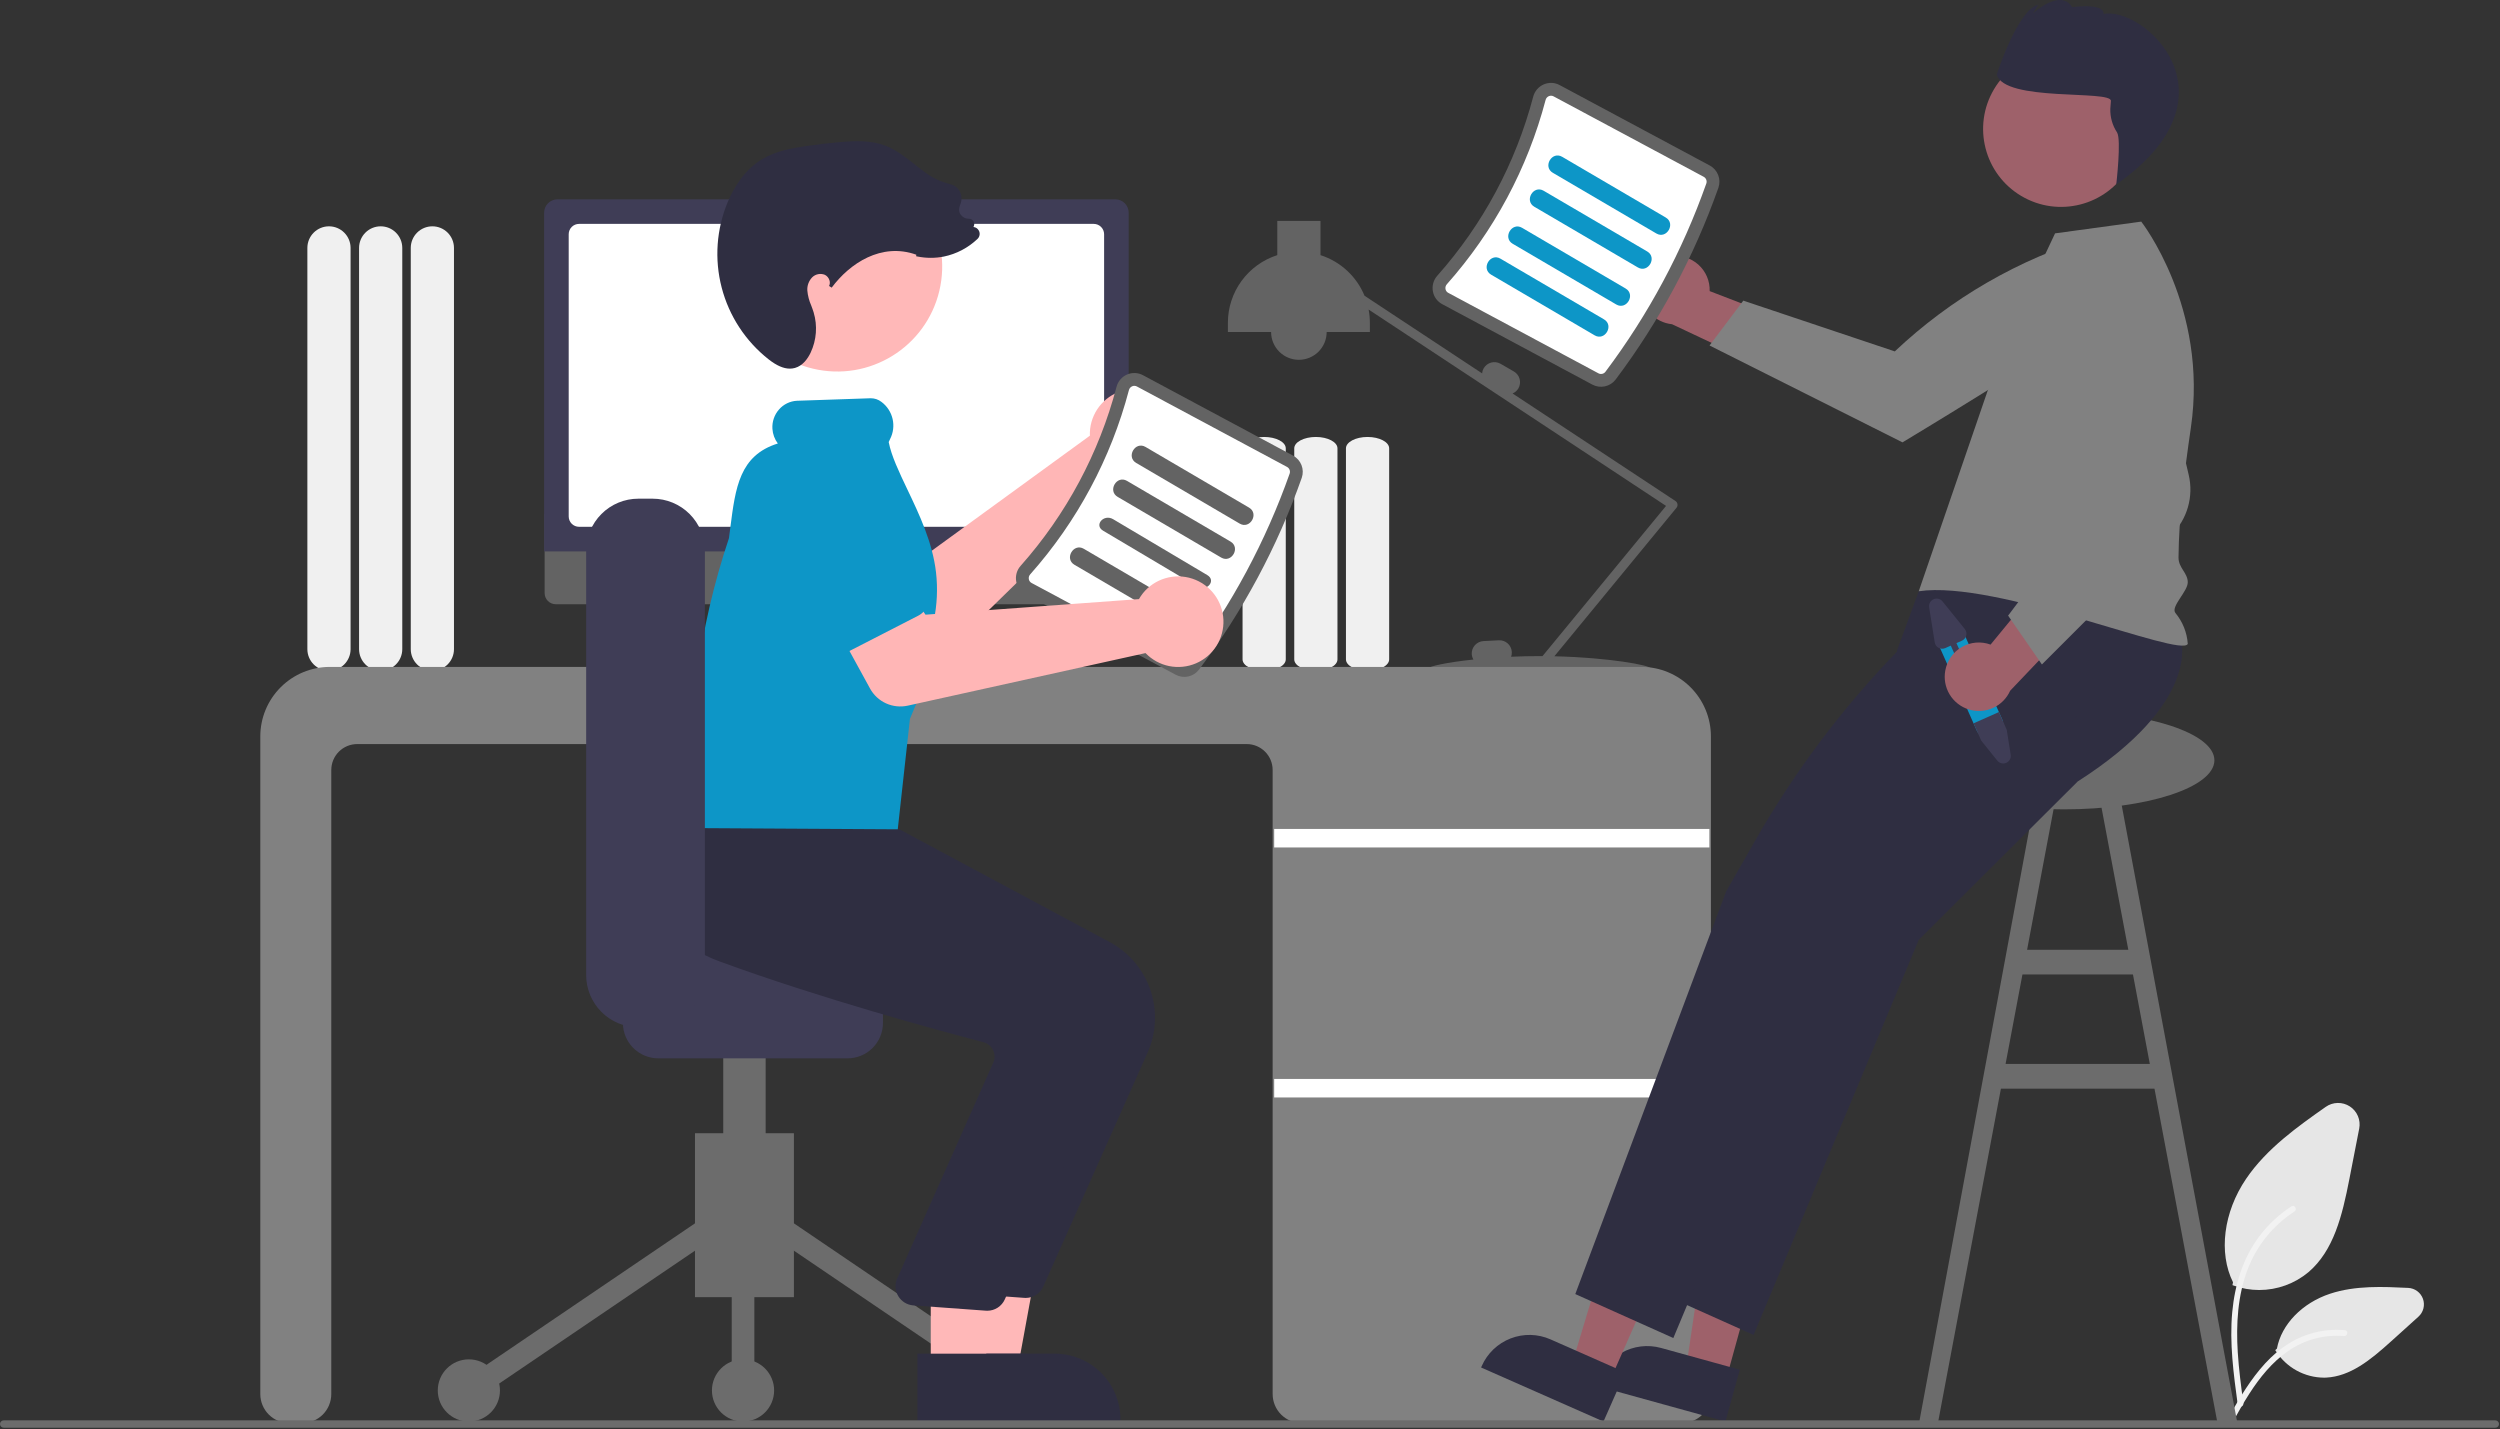 <svg width="810" height="463" viewBox="0 0 810 463" fill="none" xmlns="http://www.w3.org/2000/svg">
<rect x="0" y="0" width="810" height="463" fill="#333333" stroke="none"/>
<g clip-path="url(#clip0_11_148)">
<path d="M133.088 210.327V80.328C133.088 78.471 133.825 76.691 135.138 75.378C136.451 74.065 138.231 73.328 140.088 73.328C141.944 73.328 143.725 74.065 145.037 75.378C146.35 76.691 147.088 78.471 147.088 80.328V210.327C147.088 212.184 146.35 213.964 145.037 215.277C143.725 216.59 141.944 217.327 140.088 217.327C138.231 217.327 136.451 216.59 135.138 215.277C133.825 213.964 133.088 212.184 133.088 210.327Z" fill="#F0F0F0"/>
<path d="M116.338 210.327V80.328C116.338 78.471 117.075 76.691 118.388 75.378C119.701 74.065 121.481 73.328 123.338 73.328C125.194 73.328 126.975 74.065 128.287 75.378C129.6 76.691 130.338 78.471 130.338 80.328V210.327C130.338 212.184 129.6 213.964 128.287 215.277C126.975 216.59 125.194 217.327 123.338 217.327C121.481 217.327 119.701 216.59 118.388 215.277C117.075 213.964 116.338 212.184 116.338 210.327Z" fill="#F0F0F0"/>
<path d="M99.588 210.327V80.328C99.588 78.471 100.325 76.691 101.638 75.378C102.951 74.065 104.731 73.328 106.588 73.328C108.444 73.328 110.225 74.065 111.537 75.378C112.85 76.691 113.588 78.471 113.588 80.328V210.327C113.588 212.184 112.85 213.964 111.537 215.277C110.225 216.59 108.444 217.327 106.588 217.327C104.731 217.327 102.951 216.59 101.638 215.277C100.325 213.964 99.588 212.184 99.588 210.327Z" fill="#F0F0F0"/>
<path d="M731.992 417.964C729.173 417.966 726.375 417.48 723.721 416.528L723.312 416.381L723.501 415.475C718.749 405.875 720.41 392.722 727.754 381.908C734.43 372.077 744.583 364.929 753.54 358.624C754.676 357.824 756.026 357.382 757.416 357.355C758.806 357.329 760.171 357.719 761.338 358.474C762.504 359.23 763.418 360.318 763.961 361.597C764.505 362.876 764.653 364.289 764.387 365.653L761.184 382.087C758.873 393.942 756.123 405.163 747.968 412.16C743.488 415.908 737.833 417.962 731.992 417.964Z" fill="#E6E6E6"/>
<path d="M752.969 446.361C749.866 446.343 746.817 445.55 744.099 444.054C741.381 442.558 739.08 440.407 737.405 437.796L737.173 437.434L737.726 436.946C739.159 429.128 745.899 422.162 754.949 419.166C763.175 416.443 772.255 416.888 780.26 417.28C781.318 417.331 782.337 417.696 783.188 418.327C784.039 418.958 784.683 419.828 785.039 420.825C785.395 421.823 785.446 422.904 785.187 423.931C784.928 424.958 784.37 425.885 783.584 426.594L774.576 434.725C768.03 440.633 761.502 445.966 753.627 446.348C753.407 446.357 753.188 446.361 752.969 446.361Z" fill="#E6E6E6"/>
<path d="M725.014 455.053C723.683 445.148 722.315 435.115 723.248 425.104C724.077 416.212 726.731 407.528 732.133 400.407C734.987 396.647 738.476 393.415 742.443 390.856C743.474 390.191 744.423 391.861 743.397 392.524C736.52 396.988 731.23 403.512 728.285 411.164C724.995 419.719 724.466 429.044 725.033 438.132C725.376 443.627 726.103 449.087 726.835 454.539C726.894 454.784 726.859 455.042 726.737 455.262C726.615 455.482 726.414 455.648 726.175 455.727C726.055 455.76 725.929 455.768 725.805 455.751C725.682 455.735 725.562 455.694 725.454 455.631C725.346 455.569 725.252 455.485 725.176 455.386C725.101 455.287 725.045 455.174 725.014 455.053Z" fill="#F2F2F2"/>
<path d="M721.254 460.747C727.657 449.166 735.083 436.294 748.353 432.18C752.038 431.041 755.91 430.632 759.751 430.977C760.961 431.084 760.659 432.991 759.451 432.884C752.999 432.342 746.561 434.084 741.261 437.804C736.133 441.373 732.139 446.334 728.759 451.596C726.689 454.819 724.835 458.178 722.98 461.534C722.387 462.606 720.655 461.832 721.254 460.747Z" fill="#F2F2F2"/>
<path d="M718.373 460.578L724.838 460.725L685.858 252.488L679.393 253.706L689.572 307.725H656.778L666.957 253.706L660.492 252.488L621.838 460.725L627.977 460.578L648.299 352.725H698.051L718.373 460.578ZM649.806 344.725L655.271 315.725H691.079L696.543 344.725H649.806Z" fill="#6C6C6C"/>
<path d="M436.088 213.644V145.259C436.088 143.228 439.228 141.577 443.088 141.577C446.948 141.577 450.088 143.228 450.088 145.259V213.644C450.088 215.675 446.948 217.327 443.088 217.327C439.228 217.327 436.088 215.675 436.088 213.644Z" fill="#F0F0F0"/>
<path d="M419.338 213.644V145.259C419.338 143.228 422.478 141.577 426.338 141.577C430.198 141.577 433.338 143.228 433.338 145.259V213.644C433.338 215.675 430.198 217.327 426.338 217.327C422.478 217.327 419.338 215.675 419.338 213.644Z" fill="#F0F0F0"/>
<path d="M402.588 213.644V145.259C402.588 143.228 405.728 141.577 409.588 141.577C413.448 141.577 416.588 143.228 416.588 145.259V213.644C416.588 215.675 413.448 217.327 409.588 217.327C405.728 217.327 402.588 215.675 402.588 213.644Z" fill="#F0F0F0"/>
<path d="M543.502 163.354C543.471 163.146 543.396 162.947 543.283 162.77C543.17 162.593 543.021 162.441 542.845 162.326L490.073 127.487C490.868 127.155 491.533 126.572 491.966 125.827C492.494 124.908 492.636 123.817 492.362 122.793C492.087 121.77 491.419 120.896 490.503 120.363L486.173 117.863C485.253 117.336 484.162 117.194 483.139 117.468C482.115 117.743 481.241 118.411 480.709 119.327C480.421 119.831 480.248 120.392 480.202 120.97L442.108 95.822C440.829 92.724 438.889 89.941 436.425 87.669C433.96 85.397 431.03 83.69 427.838 82.666V71.578H413.838V82.666C409.193 84.151 405.14 87.074 402.264 91.012C399.388 94.951 397.838 99.701 397.838 104.577V107.577H411.838C411.838 109.964 412.786 112.254 414.474 113.941C416.162 115.629 418.451 116.577 420.838 116.577C423.225 116.577 425.514 115.629 427.202 113.941C428.889 112.254 429.838 109.964 429.838 107.577H443.838V104.577C443.836 103.139 443.701 101.704 443.433 100.292L539.802 163.911L499.771 212.582C499.46 212.58 499.151 212.578 498.838 212.578C495.644 212.578 492.549 212.653 489.6 212.783C489.778 212.289 489.856 211.764 489.829 211.239C489.771 210.181 489.296 209.189 488.508 208.479C487.721 207.77 486.685 207.401 485.626 207.453L480.633 207.713C479.575 207.771 478.582 208.246 477.873 209.033C477.163 209.821 476.794 210.857 476.846 211.916C476.883 212.541 477.069 213.149 477.388 213.688C468.559 214.626 462.838 215.919 462.838 216.577C462.838 217.656 478.201 216.629 497.43 216.58C497.518 216.83 497.671 217.052 497.874 217.223C498.076 217.395 498.32 217.509 498.581 217.555C498.842 217.601 499.111 217.576 499.36 217.484C499.608 217.392 499.828 217.235 499.996 217.03L500.366 216.58C519.539 216.633 534.838 217.654 534.838 216.577C534.838 215.563 521.236 213.039 503.612 212.634L543.177 164.53C543.311 164.368 543.409 164.179 543.465 163.976C543.52 163.774 543.533 163.562 543.502 163.354Z" fill="#636363"/>
<path d="M544.945 461.078H421.729C419.239 461.075 416.852 460.084 415.091 458.323C413.331 456.563 412.34 454.175 412.338 451.685V249.469C412.335 247.244 411.45 245.111 409.877 243.538C408.304 241.965 406.171 241.08 403.946 241.078H115.73C113.505 241.08 111.372 241.965 109.799 243.538C108.225 245.111 107.34 247.244 107.338 249.469V451.685C107.335 454.175 106.344 456.563 104.584 458.323C102.823 460.084 100.436 461.075 97.946 461.078H93.73C91.24 461.075 88.853 460.084 87.092 458.323C85.331 456.563 84.341 454.175 84.338 451.685V238.578C84.344 232.612 86.717 226.893 90.935 222.675C95.153 218.457 100.872 216.084 106.838 216.078H531.838C537.803 216.085 543.522 218.457 547.74 222.675C551.958 226.893 554.331 232.612 554.338 238.578V451.685C554.335 454.175 553.344 456.563 551.583 458.323C549.823 460.084 547.435 461.075 544.945 461.078Z" fill="#818181"/>
<path d="M553.838 268.577H412.838V274.577H553.838V268.577Z" fill="white"/>
<path d="M553.838 349.577H412.838V355.577H553.838V349.577Z" fill="white"/>
<path d="M296.121 215.09L292.069 213.384L289.289 193.069H252.269L249.255 213.301L245.63 215.113C245.456 215.2 245.317 215.343 245.235 215.519C245.153 215.694 245.133 215.893 245.177 216.081C245.222 216.27 245.329 216.438 245.481 216.559C245.633 216.679 245.821 216.744 246.015 216.744H295.787C295.986 216.744 296.179 216.676 296.333 216.55C296.486 216.424 296.592 216.249 296.631 216.054C296.671 215.859 296.641 215.657 296.548 215.481C296.455 215.305 296.304 215.167 296.121 215.09Z" fill="#E6E6E6"/>
<path d="M361.909 195.772H180.055C179.101 195.769 178.187 195.389 177.513 194.713C176.839 194.038 176.46 193.123 176.46 192.169V166.525H365.504V192.169C365.504 193.123 365.125 194.038 364.451 194.713C363.777 195.389 362.863 195.769 361.909 195.772Z" fill="#636363"/>
<path d="M365.694 178.645H176.294V68.921C176.296 67.769 176.754 66.665 177.568 65.851C178.382 65.037 179.486 64.579 180.638 64.578H361.35C362.502 64.579 363.606 65.037 364.42 65.851C365.234 66.665 365.692 67.769 365.694 68.921V178.645Z" fill="#3F3D56"/>
<path d="M354.382 170.681H187.606C186.719 170.68 185.868 170.327 185.24 169.699C184.612 169.072 184.259 168.22 184.258 167.333V75.89C184.259 75.002 184.612 74.151 185.24 73.523C185.868 72.895 186.719 72.542 187.606 72.541H354.382C355.269 72.542 356.12 72.895 356.748 73.523C357.376 74.151 357.729 75.002 357.73 75.89V167.333C357.729 168.22 357.376 169.072 356.748 169.699C356.12 170.327 355.269 170.68 354.382 170.681Z" fill="white"/>
<path d="M541.339 83.039C542.935 82.809 544.561 82.931 546.104 83.398C547.647 83.865 549.068 84.664 550.269 85.74C551.469 86.815 552.419 88.141 553.052 89.623C553.685 91.106 553.985 92.709 553.931 94.32L590.496 108.394L573.93 120.231L541.747 105.051C539.046 104.781 536.539 103.53 534.7 101.534C532.86 99.539 531.816 96.939 531.766 94.225C531.716 91.512 532.663 88.875 534.427 86.813C536.192 84.751 538.651 83.408 541.339 83.039Z" fill="#9E616A"/>
<path d="M680.177 76.129L686.363 87.376C684.868 94.51 681.005 100.928 675.4 105.587C665.929 113.575 616.409 143.324 616.409 143.324L553.891 111.938L564.828 97.405L613.91 113.854C632.117 96.661 654.089 83.959 678.074 76.761L680.177 76.129Z" fill="#818181"/>
<path d="M668.674 262.234C695.621 262.234 717.465 255.116 717.465 246.336C717.465 237.556 695.621 230.438 668.674 230.438C641.728 230.438 619.884 237.556 619.884 246.336C619.884 255.116 641.728 262.234 668.674 262.234Z" fill="#6C6C6C"/>
<path d="M559.217 447.105L546.261 443.524L553.909 391.846L573.031 397.133L559.217 447.105Z" fill="#9E616A"/>
<path d="M559.049 460.577L517.274 449.029L517.42 448.501C518.612 444.189 521.468 440.527 525.361 438.32C529.253 436.114 533.862 435.543 538.174 436.735L538.175 436.735L563.69 443.789L559.049 460.577Z" fill="#2F2E41"/>
<path d="M521.653 447.273L509.356 441.843L524.448 391.831L542.596 399.844L521.653 447.273Z" fill="#9E616A"/>
<path d="M519.526 460.577L479.877 443.07L480.098 442.568C481.906 438.475 485.265 435.268 489.437 433.652C493.609 432.036 498.252 432.143 502.345 433.95L502.346 433.95L526.562 444.643L519.526 460.577Z" fill="#2F2E41"/>
<path d="M706.646 207.467C706.646 207.467 713.164 227.66 673.175 253.197L621.674 304.516L568.161 432.522L536.392 418.279L542.623 401.647L546.804 390.486L548.943 384.777L551.236 378.656L585.248 287.869L613.818 237.846L614.646 210.703L621.674 191.569L672.657 173.478L706.646 207.467Z" fill="#2F2E41"/>
<path d="M680.646 208.467C680.646 208.467 687.164 228.66 647.175 254.197L595.674 305.516L542.161 433.522L510.392 419.279L516.623 402.647L520.804 391.486L522.943 385.777L525.236 379.656L559.248 288.869L568.814 272.12C581.433 250.024 596.768 229.594 614.46 211.305L623.838 201.611L624.838 186.611L646.657 174.478L680.646 208.467Z" fill="#2F2E41"/>
<path d="M649.838 109.611L665.838 75.611L693.759 71.802C693.759 71.802 715.562 99.579 709.838 138.611C707.691 153.248 705.942 167.82 705.838 180.611C705.81 184.015 708.787 185.534 708.838 188.611C708.887 191.634 703.194 196.557 704.838 198.611C707.187 201.442 708.587 204.941 708.838 208.611C706.856 213.327 646.882 187.777 621.674 191.569L649.838 109.611Z" fill="#818181"/>
<path d="M689.496 54.685C696.623 42.696 692.681 27.199 680.692 20.072C668.702 12.945 653.205 16.887 646.078 28.876C638.951 40.865 642.893 56.362 654.882 63.489C666.872 70.616 682.369 66.675 689.496 54.685Z" fill="#9E616A"/>
<path d="M683.933 32.713C683.885 33.377 683.818 34.258 683.741 35.253C683.663 37.979 684.431 40.662 685.94 42.933C687.353 45.323 685.667 59.754 685.667 59.754C727.035 30.918 694.348 1.947 681.562 4.522C681.829 0.855 671.401 2.308 671.401 2.308C667.427 -3.88 658.719 4.334 658.719 4.334L660.399 1.507C653.638 3.227 646.956 24.122 646.956 24.122C649.248 33.137 684.2 29.046 683.933 32.713Z" fill="#2F2E41"/>
<path d="M523.453 122.986C537.668 104.077 548.906 83.104 556.776 60.795C557.232 59.461 557.2 58.008 556.685 56.695C556.17 55.382 555.206 54.295 553.964 53.626L505.319 27.561C504.532 27.136 503.658 26.896 502.765 26.86C501.871 26.824 500.981 26.992 500.162 27.352C499.328 27.714 498.588 28.262 497.997 28.954C497.407 29.645 496.982 30.463 496.755 31.343C491.093 52.841 480.451 72.704 465.688 89.325C465.08 90.002 464.635 90.808 464.386 91.683C464.137 92.557 464.091 93.477 464.251 94.373C464.405 95.254 464.758 96.088 465.283 96.812C465.808 97.535 466.491 98.13 467.281 98.55L515.927 124.615C517.171 125.279 518.61 125.479 519.988 125.181C521.367 124.882 522.594 124.105 523.453 122.986Z" fill="#636363"/>
<path d="M520.133 120.492C519.872 120.818 519.504 121.043 519.094 121.128C518.684 121.212 518.258 121.151 517.888 120.955L469.243 94.889C469.006 94.766 468.802 94.59 468.645 94.375C468.488 94.159 468.384 93.911 468.339 93.648C468.289 93.371 468.303 93.085 468.381 92.814C468.459 92.544 468.599 92.294 468.789 92.087C483.987 74.976 494.943 54.528 500.772 32.397C500.839 32.123 500.969 31.869 501.151 31.654C501.333 31.439 501.563 31.269 501.821 31.158C502.065 31.049 502.33 30.998 502.597 31.009C502.864 31.02 503.124 31.093 503.358 31.221L552.003 57.286C552.371 57.485 552.659 57.807 552.815 58.195C552.972 58.584 552.988 59.015 552.86 59.414C545.131 81.323 534.094 101.921 520.133 120.492Z" fill="white"/>
<path d="M503.115 55.986L536.667 75.652C540.005 77.608 543.028 72.424 539.695 70.471L506.143 50.805C502.805 48.848 499.782 54.032 503.115 55.986Z" fill="#0D96C7"/>
<path d="M497.115 66.986L530.667 86.652C534.005 88.608 537.028 83.424 533.695 81.471L500.143 61.805C496.805 59.848 493.782 65.032 497.115 66.986Z" fill="#0D96C7"/>
<path d="M490.115 78.986L523.667 98.652C527.005 100.608 530.028 95.424 526.695 93.471L493.143 73.805C489.805 71.848 486.782 77.032 490.115 78.986Z" fill="#0D96C7"/>
<path d="M483.115 88.986L516.667 108.652C520.005 110.608 523.028 105.425 519.695 103.471L486.143 83.805C482.805 81.848 479.782 87.032 483.115 88.986Z" fill="#0D96C7"/>
<path d="M636.069 204.664L648.666 232.989C648.969 233.668 649.099 234.411 649.044 235.152C648.988 235.893 648.749 236.608 648.347 237.233C647.874 237.98 647.19 238.57 646.382 238.93C645.574 239.289 644.678 239.401 643.807 239.252C643.51 239.207 643.219 239.129 642.939 239.02C641.825 238.59 640.927 237.737 640.442 236.646L627.846 208.321C627.606 207.781 627.474 207.199 627.459 206.608C627.444 206.018 627.545 205.43 627.757 204.878C628.185 203.764 629.038 202.866 630.129 202.381C631.22 201.896 632.458 201.864 633.572 202.292C634.686 202.72 635.584 203.573 636.069 204.664Z" fill="#0D96C7"/>
<path d="M647.65 230.705L650.173 236.422L651.464 244.527C651.549 245.06 651.456 245.607 651.198 246.082C650.94 246.557 650.533 246.934 650.039 247.153C649.546 247.373 648.993 247.423 648.468 247.296C647.943 247.169 647.474 246.872 647.135 246.452L641.913 239.954L639.426 234.362L647.65 230.705Z" fill="#3F3D56"/>
<path d="M625.047 196.783L626.852 208.123C626.911 208.495 627.054 208.847 627.271 209.154C627.489 209.461 627.773 209.714 628.104 209.894C628.434 210.073 628.801 210.174 629.177 210.189C629.553 210.203 629.927 210.132 630.27 209.979L632.06 209.183L635.514 216.95C635.622 217.192 635.821 217.381 636.069 217.476C636.316 217.571 636.591 217.563 636.833 217.456C637.075 217.348 637.264 217.149 637.36 216.901C637.455 216.654 637.448 216.379 637.341 216.137L633.887 208.37L635.677 207.575C636.27 207.31 636.734 206.822 636.968 206.216C637.202 205.61 637.187 204.937 636.925 204.342C636.837 204.145 636.724 203.961 636.589 203.793L629.377 194.858C629.038 194.437 628.569 194.141 628.044 194.014C627.518 193.887 626.966 193.938 626.472 194.157C625.978 194.377 625.571 194.753 625.313 195.228C625.055 195.703 624.962 196.25 625.047 196.783Z" fill="#3F3D56"/>
<path d="M630.272 217.252C630.556 215.665 631.184 214.16 632.113 212.842C633.041 211.525 634.247 210.427 635.646 209.626C637.045 208.825 638.602 208.34 640.208 208.206C641.814 208.072 643.43 208.292 644.943 208.85L669.809 178.572L675.83 198.021L651.294 223.792C650.188 226.27 648.211 228.256 645.739 229.375C643.266 230.493 640.469 230.665 637.878 229.859C635.287 229.053 633.081 227.324 631.679 225C630.278 222.677 629.777 219.92 630.272 217.252Z" fill="#9E616A"/>
<path d="M661.577 215.284L650.625 199.465L681.724 157.999L665.703 123.669L666.87 82.834L680.109 80.389L680.273 80.471C686.709 84.176 691.684 89.971 694.372 96.894C697.675 105.15 705.047 136.144 709.148 153.884C709.954 157.322 709.866 160.909 708.892 164.303C707.919 167.697 706.093 170.785 703.588 173.273L661.577 215.284Z" fill="#818181"/>
<path d="M353.214 138.846C353.123 139.614 353.092 140.388 353.123 141.161L297.05 181.955L281.646 175.138L268.318 197.041L294.416 211.76C296.525 212.95 298.962 213.423 301.362 213.109C303.762 212.795 305.996 211.711 307.727 210.019L364.163 154.896C367.051 155.63 370.095 155.467 372.889 154.429C375.683 153.391 378.094 151.527 379.803 149.085C381.512 146.643 382.436 143.738 382.454 140.758C382.472 137.777 381.581 134.862 379.902 132.4C378.222 129.938 375.833 128.045 373.052 126.974C370.27 125.903 367.229 125.704 364.331 126.404C361.434 127.104 358.819 128.669 356.833 130.891C354.847 133.114 353.584 135.888 353.214 138.846Z" fill="#FFB6B6"/>
<path d="M295.237 183.447L278.885 210.695C278.42 211.47 277.793 212.136 277.047 212.647C276.301 213.158 275.454 213.502 274.563 213.657C273.672 213.811 272.758 213.771 271.884 213.54C271.01 213.31 270.196 212.893 269.497 212.319L245.014 192.212C241.062 189.809 238.224 185.936 237.122 181.444C236.02 176.952 236.745 172.206 239.136 168.246C241.528 164.287 245.392 161.438 249.881 160.323C254.371 159.208 259.119 159.919 263.085 162.299L292.254 174.398C293.089 174.745 293.84 175.267 294.455 175.93C295.07 176.593 295.534 177.381 295.818 178.239C296.101 179.098 296.195 180.008 296.095 180.906C295.995 181.805 295.702 182.671 295.237 183.447Z" fill="#0D96C7"/>
<path d="M225.174 420.283H257.227V367.168H225.174V420.283Z" fill="#6C6C6C"/>
<path d="M255.62 395.273L251.506 401.336L328.432 453.535L332.546 447.472L255.62 395.273Z" fill="#6C6C6C"/>
<path d="M226.78 395.273L149.854 447.473L153.968 453.535L230.894 401.336L226.78 395.273Z" fill="#6C6C6C"/>
<path d="M330.489 460.577C336.053 460.577 340.563 456.067 340.563 450.504C340.563 444.94 336.053 440.43 330.489 440.43C324.926 440.43 320.416 444.94 320.416 450.504C320.416 456.067 324.926 460.577 330.489 460.577Z" fill="#6C6C6C"/>
<path d="M240.742 460.577C246.306 460.577 250.816 456.067 250.816 450.504C250.816 444.94 246.306 440.43 240.742 440.43C235.179 440.43 230.669 444.94 230.669 450.504C230.669 456.067 235.179 460.577 240.742 460.577Z" fill="#6C6C6C"/>
<path d="M151.911 460.577C157.475 460.577 161.985 456.067 161.985 450.504C161.985 444.94 157.475 440.43 151.911 440.43C146.348 440.43 141.838 444.94 141.838 450.504C141.838 456.067 146.348 460.577 151.911 460.577Z" fill="#6C6C6C"/>
<path d="M244.406 398.304H237.079V450.504H244.406V398.304Z" fill="#6C6C6C"/>
<path d="M234.332 390.978H248.069V320.462H234.332V390.978Z" fill="#6C6C6C"/>
<path d="M201.822 331.452V314.968C201.825 311.933 203.032 309.023 205.178 306.877C207.324 304.731 210.234 303.524 213.269 303.52H274.626C277.661 303.524 280.571 304.731 282.717 306.877C284.863 309.023 286.07 311.933 286.074 314.968V331.452C286.07 334.487 284.863 337.397 282.717 339.543C280.571 341.689 277.661 342.896 274.626 342.899H213.269C210.234 342.896 207.324 341.689 205.178 339.543C203.032 337.397 201.825 334.487 201.822 331.452Z" fill="#3F3D56"/>
<path d="M312.641 444.129L329.609 444.128L337.683 400.117L312.639 400.118L312.641 444.129Z" fill="#FFB8B8"/>
<path d="M308.313 460.577L363.028 460.575V459.883C363.028 457.087 362.478 454.317 361.407 451.734C360.337 449.15 358.769 446.802 356.791 444.825C354.814 442.847 352.466 441.278 349.882 440.208C347.298 439.138 344.529 438.587 341.732 438.587H341.73L308.312 438.588L308.313 460.577Z" fill="#2F2E41"/>
<path d="M338.021 416.837L371.85 340.976C374.675 334.583 374.987 327.359 372.725 320.746C370.463 314.132 365.793 308.613 359.644 305.288L286.267 265.941L252.784 263.093L221.898 260.285L221.675 260.662C221.39 261.143 214.749 272.614 219.238 285.191C222.643 294.731 231.5 302.183 245.563 307.34C278.386 319.375 316.304 329.662 331.082 333.525C331.736 333.692 332.346 333.995 332.873 334.415C333.401 334.835 333.834 335.361 334.143 335.96C334.453 336.552 334.637 337.202 334.684 337.869C334.731 338.536 334.639 339.205 334.415 339.834L302.986 410.445C302.658 411.34 302.54 412.299 302.641 413.248C302.742 414.196 303.059 415.109 303.568 415.915C304.078 416.721 304.766 417.4 305.579 417.898C306.392 418.397 307.309 418.702 308.259 418.79L331.742 420.5C331.942 420.519 332.14 420.528 332.338 420.528C333.54 420.528 334.717 420.179 335.726 419.524C336.735 418.869 337.532 417.936 338.021 416.837Z" fill="#2F2E41"/>
<path d="M301.568 444.129L318.536 444.128L326.61 400.117L301.566 400.118L301.568 444.129Z" fill="#FFB8B8"/>
<path d="M297.24 460.577L351.955 460.575V459.883C351.955 457.087 351.405 454.317 350.334 451.734C349.264 449.15 347.696 446.802 345.718 444.825C343.741 442.847 341.393 441.278 338.809 440.208C336.225 439.138 333.456 438.587 330.659 438.587H330.657L297.239 438.588L297.24 460.577Z" fill="#2F2E41"/>
<path d="M325.564 420.989L359.393 345.129C362.218 338.735 362.53 331.512 360.268 324.898C358.006 318.284 353.336 312.765 347.187 309.44L273.81 270.093L240.327 267.245L216.135 265.146L216.138 264.815C215.854 265.296 209.213 276.766 213.702 289.344C217.107 298.884 219.043 306.336 233.105 311.492C265.929 323.528 303.847 333.814 318.625 337.677C319.278 337.844 319.889 338.147 320.416 338.567C320.944 338.987 321.376 339.514 321.686 340.113C321.996 340.705 322.18 341.355 322.227 342.021C322.274 342.688 322.182 343.357 321.957 343.987L290.529 414.597C290.201 415.493 290.082 416.452 290.183 417.4C290.284 418.349 290.602 419.261 291.111 420.067C291.621 420.874 292.309 421.552 293.122 422.051C293.935 422.549 294.852 422.854 295.801 422.942L319.285 424.652C319.485 424.671 319.683 424.681 319.881 424.681C321.083 424.68 322.26 424.331 323.269 423.676C324.277 423.021 325.075 422.088 325.564 420.989Z" fill="#2F2E41"/>
<path d="M304.344 94.239C308.688 75.973 297.402 57.644 279.136 53.3C260.87 48.957 242.541 60.242 238.198 78.508C233.854 96.774 245.14 115.103 263.405 119.447C281.671 123.79 300 112.505 304.344 94.239Z" fill="#FFB8B8"/>
<path d="M388.453 216.986C402.668 198.077 413.906 177.104 421.776 154.795C422.232 153.461 422.2 152.008 421.685 150.695C421.17 149.382 420.206 148.295 418.964 147.626L370.319 121.561C369.532 121.136 368.658 120.896 367.765 120.86C366.871 120.824 365.981 120.992 365.162 121.352C364.328 121.714 363.588 122.262 362.997 122.954C362.407 123.645 361.982 124.463 361.755 125.343C356.093 146.841 345.451 166.704 330.688 183.325C330.08 184.002 329.635 184.808 329.386 185.683C329.137 186.557 329.091 187.477 329.251 188.373C329.405 189.253 329.758 190.088 330.283 190.812C330.808 191.536 331.491 192.13 332.281 192.55L380.927 218.615C382.171 219.279 383.61 219.479 384.988 219.181C386.367 218.882 387.594 218.105 388.453 216.986Z" fill="#636363"/>
<path d="M385.133 214.492C384.872 214.818 384.504 215.043 384.094 215.128C383.684 215.213 383.258 215.152 382.888 214.955L334.243 188.89C334.006 188.766 333.802 188.59 333.645 188.375C333.488 188.159 333.384 187.911 333.339 187.648C333.289 187.371 333.303 187.085 333.381 186.815C333.459 186.544 333.599 186.295 333.789 186.087C348.987 168.976 359.943 148.528 365.772 126.397C365.839 126.123 365.969 125.869 366.151 125.654C366.333 125.439 366.563 125.269 366.821 125.158C367.065 125.049 367.33 124.998 367.597 125.009C367.864 125.02 368.124 125.093 368.358 125.221L417.003 151.286C417.371 151.485 417.659 151.807 417.815 152.196C417.972 152.584 417.988 153.015 417.86 153.414C410.131 175.324 399.094 195.921 385.133 214.492Z" fill="white"/>
<path d="M368.115 149.986L401.667 169.652C405.005 171.608 408.028 166.425 404.695 164.471L371.143 144.805C367.805 142.848 364.782 148.032 368.115 149.986Z" fill="#636363"/>
<path d="M362.115 160.986L395.667 180.652C399.005 182.608 402.028 177.425 398.695 175.471L365.143 155.805C361.805 153.848 358.782 159.032 362.115 160.986Z" fill="#636363"/>
<path d="M357.4 171.943L387.914 190.057C390.95 191.86 394.197 188.134 391.166 186.334L360.652 168.219C357.616 166.417 354.369 170.143 357.4 171.943Z" fill="#636363"/>
<path d="M348.115 182.986L381.667 202.652C385.005 204.608 388.028 199.425 384.695 197.471L351.143 177.805C347.805 175.848 344.782 181.032 348.115 182.986Z" fill="#636363"/>
<path d="M290.872 268.694L223.598 268.292L223.58 267.813C222.297 234.06 226.422 203.483 236.191 174.339C236.329 173.248 236.479 172.082 236.625 170.937C238.294 157.898 239.619 147.546 252.018 143.69C250.985 142.317 250.376 140.671 250.266 138.956C250.188 137.816 250.337 136.672 250.706 135.591C251.074 134.509 251.654 133.512 252.411 132.656C253.136 131.83 254.018 131.157 255.005 130.675C255.993 130.193 257.067 129.912 258.164 129.85L282.109 129.034C283.367 129.026 284.592 129.441 285.586 130.213C287.409 131.567 288.69 133.526 289.2 135.739C289.71 137.952 289.416 140.274 288.369 142.29C288.087 142.852 287.979 143.107 287.938 143.219C288.789 147.679 291.315 152.977 293.988 158.583C297.815 166.61 302.153 175.708 303.268 185.441C303.87 190.697 303.62 196.015 302.527 201.19C302.028 203.979 301.913 206.823 302.185 209.643C302.404 213.825 302.61 217.773 300.247 221.592C299.644 222.627 298.955 223.73 298.146 224.953L294.821 232.901L290.872 268.694Z" fill="#0D96C7"/>
<path d="M189.916 315.931V178.469C189.921 173.99 191.703 169.695 194.87 166.528C198.038 163.361 202.332 161.579 206.811 161.574H211.484C215.964 161.579 220.258 163.361 223.425 166.528C226.593 169.695 228.374 173.99 228.379 178.469V315.931C228.374 320.41 226.593 324.704 223.425 327.872C220.258 331.039 215.964 332.82 211.484 332.826H206.811C202.332 332.82 198.038 331.039 194.87 327.872C191.703 324.704 189.921 320.41 189.916 315.931Z" fill="#3F3D56"/>
<path d="M370.32 192.189C369.838 192.793 369.403 193.435 369.021 194.108L299.863 199.157L290.378 185.236L267.497 196.804L281.893 223.082C283.056 225.204 284.877 226.893 287.081 227.893C289.285 228.893 291.754 229.152 294.118 228.629L371.147 211.6C373.213 213.749 375.884 215.217 378.805 215.81C381.726 216.403 384.759 216.093 387.499 214.921C390.239 213.748 392.558 211.769 394.146 209.247C395.734 206.725 396.517 203.779 396.39 200.802C396.263 197.824 395.233 194.955 393.436 192.577C391.639 190.199 389.16 188.425 386.33 187.49C383.5 186.555 380.453 186.504 377.593 187.343C374.733 188.182 372.196 189.873 370.32 192.189Z" fill="#FFB6B6"/>
<path d="M297.536 199.467L269.265 213.978C268.46 214.391 267.576 214.626 266.673 214.666C265.77 214.707 264.868 214.552 264.03 214.213C263.192 213.873 262.437 213.357 261.816 212.7C261.196 212.042 260.724 211.259 260.433 210.403L250.253 180.401C248.165 176.283 247.794 171.505 249.219 167.113C250.645 162.721 253.752 159.073 257.861 156.966C245.329 163.398 271.429 145.126 281.391 164.534L299.779 190.207C300.305 190.942 300.667 191.782 300.839 192.67C301.012 193.557 300.991 194.472 300.778 195.35C300.565 196.229 300.165 197.052 299.606 197.762C299.046 198.472 298.34 199.054 297.536 199.467Z" fill="#0D96C7"/>
<path d="M255.913 119.438C253.867 119.438 251.61 118.452 249.064 116.454C241.574 110.573 236.22 102.396 233.824 93.179C231.428 83.962 232.121 74.213 235.799 65.429C237.65 61.008 241.111 54.999 247.091 51.477C251.39 48.947 256.44 48.033 260.836 47.375C264.641 46.805 268.495 46.35 272.289 46.027C276.822 45.639 282.059 45.378 286.835 47.192C290.334 48.522 293.313 50.871 296.193 53.142C297.197 53.934 298.235 54.753 299.275 55.511C301.795 57.476 304.7 58.887 307.803 59.652C308.457 59.788 309.075 60.063 309.615 60.458C310.154 60.853 310.602 61.359 310.929 61.942C311.263 62.535 311.465 63.193 311.523 63.87C311.58 64.548 311.492 65.23 311.263 65.871C310.814 67.131 310.408 68.266 311.229 69.497C311.533 69.93 311.938 70.283 312.41 70.523C312.882 70.763 313.405 70.885 313.935 70.876C314.214 70.871 314.49 70.937 314.738 71.066C314.986 71.195 315.197 71.384 315.353 71.616C315.511 71.846 315.611 72.111 315.644 72.388C315.676 72.665 315.64 72.946 315.539 73.206L315.407 73.545C315.759 73.578 316.098 73.695 316.394 73.888C316.69 74.081 316.935 74.343 317.108 74.651C317.365 75.09 317.464 75.604 317.389 76.107C317.314 76.611 317.07 77.073 316.697 77.419C313.663 80.306 309.881 82.286 305.779 83.133C302.972 83.683 300.084 83.677 297.28 83.113L296.829 83.025L296.884 82.525C285.54 78.479 275.3 85.346 269.463 93.195L268.62 92.663C268.764 92.37 268.849 92.052 268.867 91.726C268.885 91.4 268.838 91.073 268.727 90.766C268.609 90.398 268.42 90.056 268.17 89.761C267.921 89.466 267.615 89.223 267.271 89.046C266.576 88.759 265.811 88.684 265.074 88.832C264.336 88.979 263.659 89.341 263.127 89.873C262.585 90.441 262.168 91.115 261.901 91.853C261.634 92.591 261.524 93.376 261.578 94.159C261.731 95.818 262.154 97.441 262.829 98.965C263.103 99.693 263.387 100.447 263.618 101.207C264.91 105.523 264.566 110.164 262.651 114.242C261.767 116.102 260.169 118.474 257.575 119.21C257.034 119.362 256.475 119.439 255.913 119.438Z" fill="#2F2E41"/>
<path d="M808.485 462.577H1.191C0.875 462.577 0.574 462.451 0.351 462.228C0.128 462.004 0.003 461.702 0.003 461.387C0.003 461.072 0.128 460.769 0.351 460.546C0.574 460.323 0.875 460.197 1.191 460.196H808.485C808.8 460.196 809.103 460.322 809.327 460.545C809.55 460.768 809.675 461.071 809.675 461.387C809.675 461.703 809.55 462.005 809.327 462.229C809.103 462.452 808.8 462.577 808.485 462.577Z" fill="#6C6C6C"/>
</g>
<defs>
<clipPath id="clip0_11_148">
<rect width="809.675" height="462.577" fill="white"/>
</clipPath>
</defs>
</svg>
